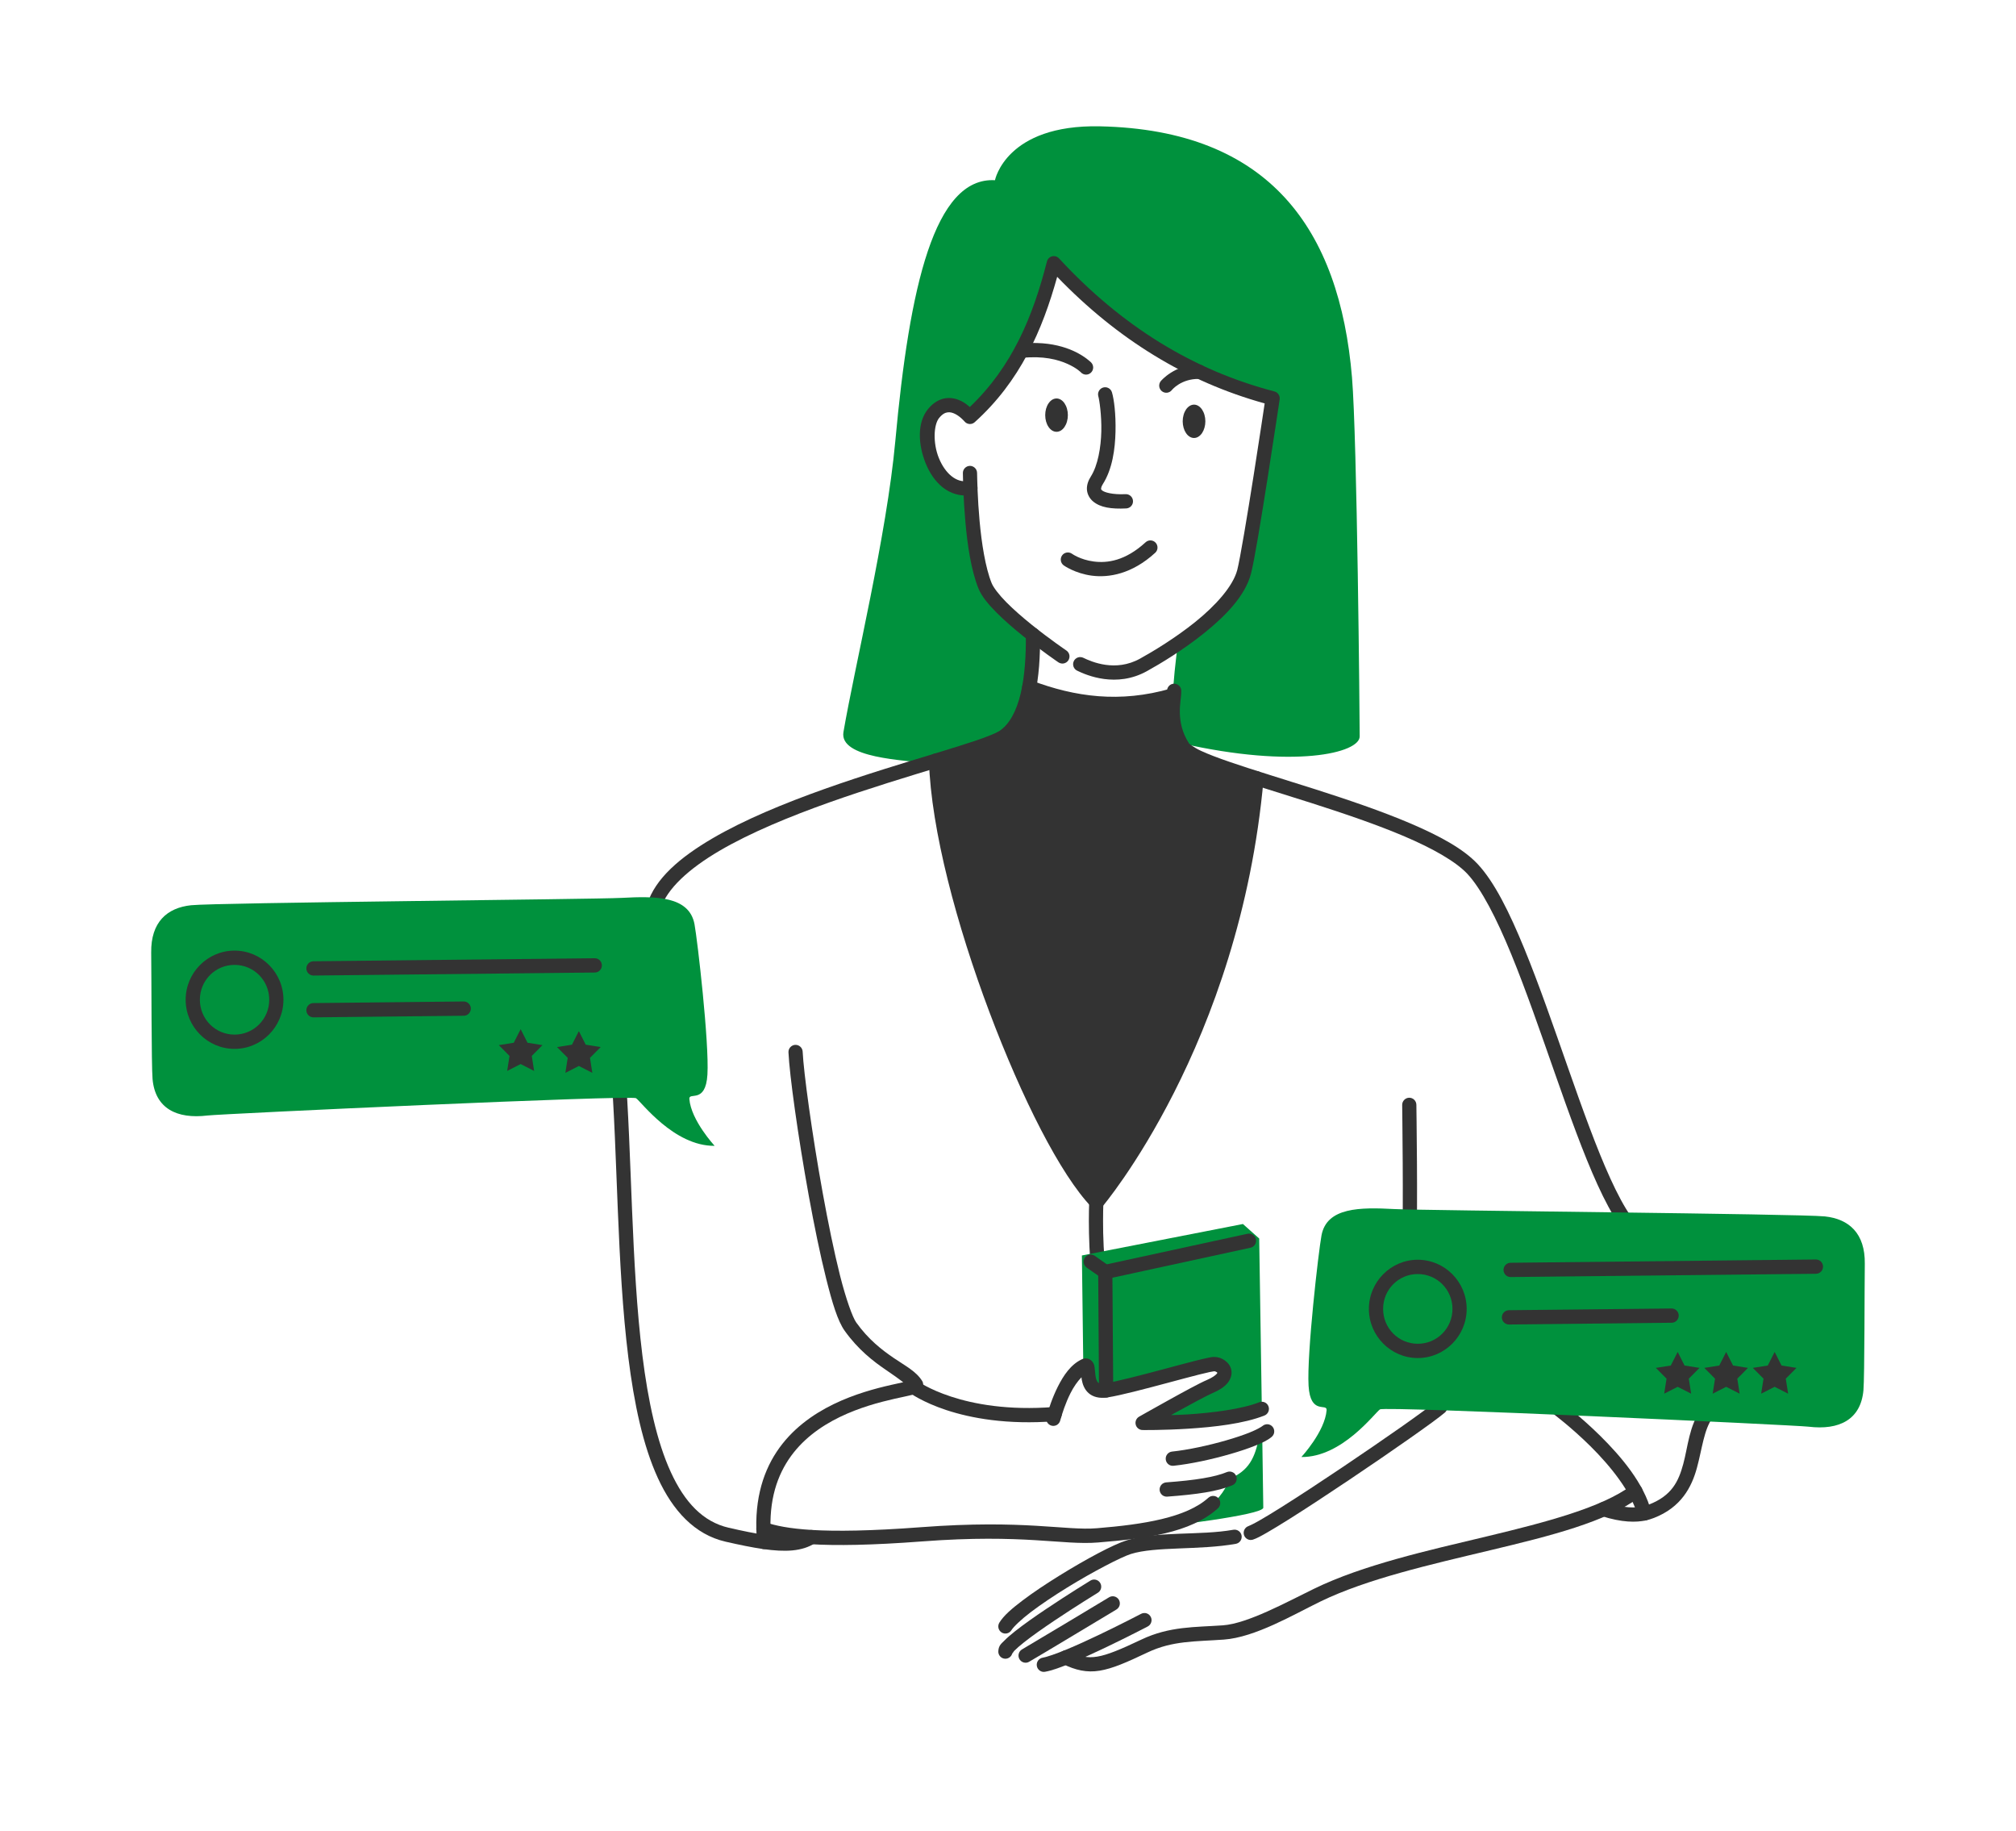 <svg width="76" height="69" viewBox="0 0 76 69" fill="none" xmlns="http://www.w3.org/2000/svg">
<path fill-rule="evenodd" clip-rule="evenodd" d="M34.955 28.767C34.115 28.645 31.627 28.581 31.797 27.589C32.219 25.127 33.426 20.176 33.751 16.632C34.286 10.778 35.231 6.664 37.509 6.792C37.509 6.792 37.919 4.686 41.466 4.761C47.869 4.896 50.5 8.658 50.968 14.221C51.162 16.521 51.258 27.132 51.258 27.755C51.258 28.378 48.803 28.985 44.51 28.009C44.029 27.072 44.24 25.656 44.4 24.262C45.452 23.543 46.644 22.535 46.902 21.549C47.134 20.658 47.976 15.013 47.976 15.013C44.838 14.196 42.094 12.485 39.727 9.922C39.178 12.073 38.352 14.104 36.566 15.711C36.566 15.711 35.835 14.809 35.198 15.58C34.561 16.351 35.231 18.624 36.582 18.39C36.618 19.333 36.73 21.075 37.133 22.075C37.343 22.595 38.207 23.351 38.94 23.925C38.956 25.441 38.767 27.166 37.81 27.782C37.462 28.006 36.371 28.335 34.955 28.767Z" fill="#00913D"/>
<path d="M44.258 25.767C44.222 25.768 44.188 25.776 44.156 25.79C44.123 25.805 44.094 25.825 44.07 25.851C44.046 25.876 44.027 25.906 44.014 25.939C44.001 25.972 43.995 26.007 43.996 26.043C43.998 26.119 43.933 26.468 43.943 26.88C43.953 27.293 44.047 27.805 44.379 28.317C44.521 28.538 44.743 28.644 45.046 28.785C45.35 28.926 45.738 29.072 46.191 29.228C47.096 29.539 48.258 29.888 49.459 30.272C50.661 30.657 51.903 31.077 52.957 31.527C54.011 31.977 54.879 32.468 55.314 32.931H55.314C55.844 33.496 56.417 34.611 56.971 35.962C57.525 37.313 58.073 38.901 58.614 40.443C59.155 41.984 59.689 43.478 60.225 44.651C60.493 45.238 60.761 45.745 61.038 46.143C61.316 46.541 61.599 46.84 61.943 46.978C62.009 47.004 62.083 47.003 62.148 46.975C62.213 46.947 62.265 46.894 62.291 46.828C62.317 46.761 62.316 46.687 62.288 46.622C62.26 46.556 62.208 46.505 62.142 46.478C61.964 46.407 61.724 46.189 61.477 45.834C61.23 45.479 60.972 44.996 60.712 44.426C60.191 43.288 59.659 41.803 59.119 40.264C58.578 38.724 58.029 37.129 57.466 35.757C56.903 34.384 56.337 33.237 55.703 32.562C55.161 31.984 54.249 31.494 53.166 31.032C52.083 30.57 50.83 30.146 49.622 29.759C48.414 29.373 47.252 29.024 46.364 28.718C45.92 28.566 45.544 28.423 45.271 28.296C44.998 28.17 44.831 28.029 44.828 28.024C44.559 27.608 44.487 27.211 44.478 26.867C44.47 26.524 44.536 26.271 44.531 26.031C44.531 25.995 44.523 25.961 44.509 25.928C44.495 25.896 44.474 25.867 44.449 25.842C44.423 25.818 44.393 25.799 44.361 25.786C44.328 25.773 44.293 25.767 44.258 25.768L44.258 25.767Z" fill="#333333"/>
<path d="M53.124 41.372C53.053 41.373 52.985 41.403 52.936 41.454C52.886 41.505 52.859 41.574 52.86 41.645C52.86 41.645 52.913 45.717 52.86 46.713C52.858 46.749 52.863 46.784 52.875 46.817C52.887 46.851 52.905 46.881 52.928 46.908C52.952 46.934 52.98 46.955 53.012 46.971C53.044 46.986 53.078 46.995 53.113 46.996C53.148 46.998 53.184 46.993 53.217 46.982C53.25 46.97 53.28 46.952 53.306 46.928C53.333 46.904 53.354 46.876 53.369 46.844C53.384 46.812 53.393 46.778 53.395 46.742C53.453 45.653 53.395 41.638 53.395 41.638C53.394 41.566 53.365 41.498 53.314 41.448C53.263 41.399 53.195 41.371 53.124 41.372Z" fill="#333333"/>
<path d="M64.501 53.051C64.443 53.01 64.371 52.993 64.302 53.005C64.231 53.016 64.169 53.055 64.127 53.113C63.676 53.746 63.634 54.522 63.455 55.18C63.276 55.838 63.022 56.372 62.158 56.707C62.095 56.731 62.023 56.756 61.932 56.776C61.932 56.776 61.932 56.776 61.932 56.776C61.669 56.833 61.243 56.853 60.532 56.623C60.499 56.612 60.464 56.608 60.429 56.611C60.394 56.614 60.359 56.623 60.328 56.64C60.297 56.656 60.269 56.678 60.246 56.705C60.223 56.732 60.206 56.763 60.195 56.797C60.185 56.83 60.181 56.866 60.183 56.901C60.186 56.936 60.196 56.971 60.212 57.002C60.228 57.033 60.25 57.061 60.277 57.084C60.304 57.107 60.335 57.124 60.368 57.135C61.149 57.388 61.685 57.38 62.044 57.302C62.17 57.275 62.273 57.239 62.351 57.209C63.374 56.812 63.773 56.051 63.971 55.322C64.17 54.594 64.231 53.892 64.563 53.427C64.583 53.398 64.598 53.366 64.606 53.331C64.614 53.297 64.615 53.261 64.609 53.226C64.603 53.191 64.591 53.158 64.572 53.128C64.554 53.098 64.53 53.072 64.501 53.051Z" fill="#333333"/>
<path d="M58.629 52.769C58.559 52.78 58.496 52.819 58.454 52.876C58.412 52.934 58.395 53.006 58.406 53.077C58.417 53.147 58.455 53.21 58.512 53.252C58.512 53.252 59.204 53.761 59.957 54.506C60.71 55.251 61.508 56.24 61.729 57.106C61.746 57.175 61.791 57.234 61.852 57.27C61.913 57.307 61.986 57.317 62.054 57.3C62.123 57.282 62.182 57.238 62.218 57.176C62.255 57.115 62.265 57.041 62.248 56.972C61.977 55.911 61.116 54.897 60.333 54.122C59.55 53.347 58.828 52.818 58.828 52.818C58.771 52.776 58.699 52.758 58.629 52.769Z" fill="#333333"/>
<path d="M54.316 52.767C54.281 52.764 54.245 52.768 54.212 52.779C54.178 52.79 54.147 52.807 54.12 52.83C53.968 52.96 53.469 53.326 52.825 53.779C52.18 54.231 51.379 54.781 50.578 55.319C49.777 55.857 48.975 56.383 48.331 56.788C48.01 56.991 47.727 57.163 47.505 57.29C47.283 57.418 47.107 57.503 47.069 57.515C47.035 57.526 47.004 57.544 46.978 57.566C46.951 57.59 46.929 57.617 46.913 57.649C46.897 57.681 46.888 57.715 46.885 57.75C46.882 57.785 46.886 57.821 46.897 57.854C46.919 57.922 46.967 57.978 47.031 58.011C47.094 58.043 47.167 58.049 47.235 58.026C47.379 57.979 47.539 57.891 47.771 57.758C48.003 57.624 48.29 57.449 48.616 57.244C49.267 56.834 50.071 56.306 50.875 55.766C51.679 55.227 52.483 54.675 53.131 54.22C53.779 53.764 54.261 53.416 54.467 53.24C54.494 53.218 54.516 53.19 54.532 53.158C54.548 53.127 54.558 53.092 54.56 53.057C54.563 53.022 54.559 52.986 54.548 52.953C54.538 52.919 54.52 52.888 54.498 52.861C54.452 52.807 54.386 52.773 54.316 52.767ZM46.495 57.655C45.24 57.879 43.603 57.7 42.472 58.054C42.472 58.054 42.472 58.054 42.472 58.054C41.957 58.216 40.945 58.76 39.942 59.38C39.44 59.69 38.951 60.016 38.55 60.319C38.149 60.623 37.841 60.884 37.674 61.156C37.637 61.217 37.625 61.29 37.641 61.36C37.658 61.429 37.701 61.489 37.761 61.527C37.822 61.564 37.895 61.576 37.964 61.559C38.033 61.543 38.092 61.499 38.13 61.439C38.206 61.314 38.492 61.037 38.872 60.749C39.252 60.461 39.731 60.142 40.222 59.838C41.204 59.232 42.273 58.681 42.632 58.568C43.557 58.277 45.215 58.43 46.589 58.185C46.623 58.179 46.657 58.166 46.686 58.147C46.716 58.128 46.741 58.103 46.762 58.074C46.782 58.045 46.796 58.013 46.803 57.978C46.811 57.944 46.812 57.908 46.806 57.873C46.793 57.803 46.754 57.74 46.696 57.7C46.637 57.659 46.565 57.643 46.495 57.655L46.495 57.655Z" fill="#333333"/>
<path d="M41.339 45.023C41.304 45.022 41.269 45.027 41.236 45.039C41.203 45.051 41.173 45.07 41.147 45.094C41.121 45.118 41.1 45.147 41.085 45.179C41.071 45.211 41.062 45.246 41.061 45.281C41.061 45.281 41.039 45.812 41.053 46.478C41.067 47.144 41.112 47.941 41.265 48.524C41.283 48.593 41.327 48.652 41.389 48.688C41.45 48.724 41.523 48.733 41.592 48.715C41.626 48.706 41.657 48.691 41.685 48.669C41.714 48.648 41.737 48.621 41.755 48.591C41.773 48.56 41.784 48.526 41.789 48.491C41.794 48.456 41.791 48.421 41.782 48.386C41.655 47.9 41.602 47.115 41.588 46.467C41.575 45.819 41.596 45.303 41.596 45.303C41.597 45.268 41.592 45.233 41.58 45.199C41.568 45.166 41.549 45.136 41.525 45.11C41.501 45.084 41.473 45.063 41.441 45.048C41.409 45.033 41.374 45.025 41.339 45.023Z" fill="#333333"/>
<path fill-rule="evenodd" clip-rule="evenodd" d="M47.584 54.068C47.607 55.569 47.624 56.727 47.624 56.822C47.624 57.107 43.758 57.544 43.758 57.544C45.003 57.262 45.983 56.755 46.354 55.73C47.07 55.435 47.318 54.956 47.47 54.126C47.511 54.106 47.549 54.087 47.584 54.068ZM40.839 51.505L40.786 47.317L46.856 46.131L47.47 46.678C47.47 46.678 47.525 50.204 47.569 53.099C46.139 53.669 43.074 53.627 43.074 53.627C43.074 53.627 45.125 52.461 45.603 52.258C46.531 51.861 46.092 51.417 45.782 51.411C45.471 51.405 42.632 52.262 41.696 52.404C40.76 52.545 41.156 51.355 40.901 51.473C40.88 51.483 40.859 51.494 40.839 51.505Z" fill="#00913D"/>
<path d="M41.587 14.605C41.553 14.615 41.522 14.632 41.494 14.654C41.467 14.676 41.444 14.704 41.427 14.735C41.41 14.766 41.4 14.8 41.396 14.835C41.393 14.87 41.396 14.906 41.406 14.94C41.443 15.066 41.531 15.641 41.518 16.251C41.504 16.862 41.39 17.536 41.123 17.959C41.028 18.109 40.967 18.272 40.975 18.446C40.984 18.621 41.076 18.791 41.213 18.903C41.486 19.127 41.889 19.189 42.458 19.162C42.493 19.16 42.528 19.151 42.559 19.136C42.591 19.121 42.62 19.1 42.643 19.074C42.667 19.048 42.685 19.017 42.697 18.984C42.709 18.951 42.714 18.915 42.712 18.88C42.709 18.809 42.678 18.742 42.625 18.694C42.572 18.646 42.503 18.621 42.432 18.624C41.927 18.649 41.632 18.552 41.551 18.486C41.51 18.453 41.511 18.446 41.51 18.42C41.509 18.394 41.52 18.334 41.574 18.248C41.937 17.676 42.038 16.926 42.053 16.264C42.068 15.601 41.998 15.053 41.919 14.787C41.899 14.719 41.853 14.661 41.79 14.627C41.728 14.593 41.655 14.585 41.587 14.605V14.605Z" fill="#333333"/>
<path d="M36.56 17.558C36.489 17.56 36.422 17.59 36.373 17.642C36.324 17.693 36.297 17.762 36.299 17.834C36.304 18.081 36.318 18.834 36.395 19.686C36.472 20.538 36.607 21.486 36.885 22.176C37.009 22.482 37.258 22.774 37.56 23.08C37.863 23.385 38.222 23.694 38.568 23.972C39.26 24.528 39.901 24.963 39.901 24.963C39.931 24.983 39.963 24.996 39.998 25.003C40.032 25.01 40.068 25.011 40.102 25.004C40.137 24.997 40.169 24.983 40.199 24.964C40.228 24.945 40.253 24.919 40.273 24.89C40.293 24.861 40.306 24.828 40.313 24.793C40.32 24.759 40.321 24.723 40.314 24.688C40.307 24.654 40.294 24.62 40.274 24.591C40.255 24.562 40.23 24.536 40.201 24.517C40.201 24.517 39.574 24.092 38.902 23.552C38.566 23.282 38.22 22.983 37.94 22.7C37.66 22.418 37.449 22.14 37.382 21.974C37.147 21.391 37.004 20.466 36.929 19.637C36.853 18.808 36.84 18.074 36.834 17.821C36.832 17.75 36.803 17.682 36.751 17.633C36.7 17.584 36.631 17.557 36.56 17.558Z" fill="#333333"/>
<path d="M39.662 9.661C39.615 9.673 39.572 9.697 39.538 9.731C39.505 9.765 39.48 9.808 39.468 9.855C38.944 11.908 38.169 13.808 36.56 15.34C36.472 15.264 36.374 15.182 36.239 15.115C36.074 15.034 35.867 14.976 35.641 15.01C35.414 15.044 35.184 15.176 34.992 15.408C34.561 15.93 34.613 16.76 34.897 17.463C35.039 17.815 35.25 18.139 35.541 18.37C35.832 18.6 36.215 18.727 36.628 18.655C36.663 18.649 36.696 18.637 36.725 18.618C36.755 18.599 36.781 18.574 36.801 18.545C36.821 18.516 36.836 18.484 36.843 18.449C36.851 18.415 36.852 18.379 36.846 18.344C36.834 18.274 36.795 18.211 36.737 18.17C36.679 18.129 36.607 18.113 36.537 18.125C36.274 18.171 36.067 18.101 35.872 17.947C35.677 17.793 35.507 17.545 35.393 17.261C35.163 16.693 35.198 16.002 35.404 15.752C35.531 15.599 35.63 15.555 35.72 15.542C35.809 15.528 35.905 15.55 36.003 15.599C36.199 15.695 36.359 15.882 36.359 15.882C36.382 15.91 36.41 15.933 36.442 15.95C36.474 15.967 36.509 15.977 36.545 15.98C36.581 15.983 36.618 15.978 36.652 15.967C36.686 15.955 36.718 15.936 36.745 15.912C38.457 14.371 39.296 12.446 39.854 10.433C42.118 12.78 44.724 14.388 47.676 15.204C47.647 15.401 47.482 16.503 47.262 17.905C47.023 19.426 46.744 21.093 46.643 21.481C46.482 22.096 45.826 22.823 45.068 23.434C44.31 24.045 43.466 24.553 42.978 24.823H42.978C42.053 25.336 41.154 24.944 40.838 24.791C40.807 24.776 40.772 24.767 40.737 24.765C40.702 24.762 40.667 24.767 40.634 24.779C40.6 24.791 40.57 24.809 40.544 24.832C40.517 24.856 40.496 24.884 40.481 24.916C40.45 24.98 40.446 25.054 40.469 25.122C40.492 25.189 40.541 25.244 40.605 25.276C40.961 25.449 42.082 25.934 43.236 25.295H43.236C43.745 25.014 44.608 24.495 45.403 23.854C46.199 23.212 46.941 22.459 47.161 21.617C47.292 21.114 47.551 19.513 47.791 17.989C48.031 16.466 48.241 15.054 48.241 15.054C48.251 14.988 48.236 14.921 48.2 14.865C48.163 14.81 48.108 14.77 48.044 14.753C44.956 13.949 42.261 12.27 39.924 9.739C39.891 9.704 39.849 9.678 39.803 9.664C39.757 9.65 39.708 9.649 39.662 9.661V9.661Z" fill="#333333"/>
<path d="M39.098 12.928C38.905 12.922 38.698 12.93 38.477 12.953C38.443 12.957 38.409 12.967 38.378 12.984C38.347 13.001 38.32 13.024 38.297 13.052C38.275 13.079 38.259 13.111 38.249 13.144C38.239 13.178 38.236 13.214 38.239 13.249C38.243 13.284 38.254 13.318 38.27 13.349C38.287 13.38 38.31 13.408 38.337 13.43C38.365 13.452 38.396 13.469 38.43 13.479C38.464 13.489 38.499 13.492 38.534 13.488C39.324 13.404 39.882 13.552 40.242 13.714C40.604 13.876 40.749 14.035 40.749 14.035C40.773 14.061 40.803 14.081 40.835 14.096C40.867 14.11 40.901 14.118 40.937 14.119C40.972 14.12 41.007 14.113 41.04 14.101C41.072 14.088 41.102 14.069 41.128 14.044C41.179 13.995 41.209 13.928 41.211 13.856C41.212 13.785 41.186 13.716 41.137 13.664C41.137 13.664 40.9 13.42 40.461 13.223C40.131 13.075 39.677 12.944 39.098 12.928Z" fill="#333333"/>
<path d="M45.208 13.743C44.285 13.73 43.76 14.363 43.76 14.363C43.738 14.39 43.721 14.422 43.711 14.456C43.701 14.49 43.698 14.525 43.701 14.56C43.705 14.595 43.715 14.63 43.732 14.661C43.749 14.692 43.771 14.719 43.798 14.742C43.826 14.764 43.857 14.781 43.891 14.791C43.924 14.801 43.96 14.805 43.995 14.801C44.03 14.797 44.064 14.787 44.095 14.77C44.126 14.753 44.153 14.731 44.175 14.703C44.175 14.703 44.515 14.272 45.2 14.281C45.236 14.282 45.271 14.275 45.303 14.262C45.336 14.249 45.366 14.23 45.391 14.205C45.416 14.181 45.436 14.151 45.45 14.119C45.464 14.086 45.471 14.051 45.472 14.016C45.472 13.98 45.466 13.945 45.453 13.913C45.44 13.88 45.421 13.85 45.396 13.824C45.372 13.799 45.342 13.779 45.31 13.765C45.278 13.751 45.243 13.743 45.208 13.743Z" fill="#333333"/>
<path d="M43.38 20.367C43.345 20.365 43.31 20.371 43.277 20.383C43.244 20.395 43.214 20.413 43.188 20.437C42.417 21.144 41.737 21.229 41.23 21.162C40.723 21.096 40.413 20.871 40.413 20.871C40.355 20.83 40.283 20.813 40.213 20.825C40.143 20.836 40.081 20.875 40.039 20.933C39.998 20.991 39.981 21.064 39.993 21.134C40.004 21.204 40.043 21.267 40.101 21.309C40.101 21.309 40.523 21.612 41.161 21.696C41.798 21.779 42.673 21.637 43.549 20.834C43.575 20.811 43.596 20.782 43.611 20.75C43.626 20.718 43.634 20.683 43.636 20.648C43.637 20.613 43.632 20.577 43.62 20.544C43.608 20.511 43.59 20.48 43.566 20.454C43.518 20.402 43.451 20.37 43.38 20.367Z" fill="#333333"/>
<path fill-rule="evenodd" clip-rule="evenodd" d="M40.257 15.646C40.257 15.729 40.246 15.81 40.224 15.886C40.203 15.963 40.171 16.032 40.132 16.09C40.092 16.149 40.045 16.195 39.993 16.227C39.941 16.258 39.886 16.274 39.83 16.274C39.774 16.274 39.718 16.258 39.666 16.227C39.615 16.195 39.568 16.149 39.528 16.09C39.488 16.032 39.457 15.963 39.435 15.886C39.414 15.81 39.403 15.729 39.403 15.646C39.403 15.563 39.414 15.482 39.435 15.405C39.457 15.329 39.488 15.26 39.528 15.202C39.568 15.143 39.615 15.097 39.666 15.065C39.718 15.034 39.774 15.018 39.83 15.018C39.886 15.018 39.941 15.034 39.993 15.065C40.045 15.097 40.092 15.143 40.132 15.202C40.171 15.26 40.203 15.329 40.224 15.405C40.246 15.482 40.257 15.563 40.257 15.646Z" fill="#333333"/>
<path fill-rule="evenodd" clip-rule="evenodd" d="M45.44 15.879C45.44 15.961 45.429 16.043 45.407 16.119C45.386 16.195 45.354 16.265 45.315 16.323C45.275 16.381 45.228 16.428 45.176 16.459C45.124 16.491 45.069 16.507 45.013 16.507C44.957 16.507 44.901 16.491 44.85 16.459C44.798 16.428 44.751 16.381 44.711 16.323C44.672 16.265 44.64 16.195 44.619 16.119C44.597 16.043 44.586 15.961 44.586 15.879C44.586 15.796 44.597 15.714 44.619 15.638C44.64 15.562 44.672 15.493 44.711 15.434C44.751 15.376 44.798 15.33 44.85 15.298C44.901 15.267 44.957 15.25 45.013 15.25C45.069 15.25 45.124 15.267 45.176 15.298C45.228 15.33 45.275 15.376 45.315 15.434C45.354 15.493 45.386 15.562 45.407 15.638C45.429 15.714 45.44 15.796 45.44 15.879Z" fill="#333333"/>
<path d="M38.938 23.656C38.867 23.657 38.799 23.686 38.749 23.737C38.699 23.788 38.672 23.857 38.673 23.928C38.681 24.674 38.636 25.466 38.48 26.129C38.323 26.791 38.056 27.305 37.666 27.555C37.56 27.623 37.255 27.752 36.844 27.893C36.432 28.033 35.904 28.197 35.3 28.381C34.094 28.749 32.585 29.201 31.078 29.737C29.572 30.273 28.066 30.891 26.855 31.6C25.643 32.31 24.705 33.105 24.398 34.075C24.377 34.143 24.383 34.217 24.415 34.28C24.448 34.344 24.504 34.391 24.572 34.413C24.64 34.435 24.713 34.428 24.776 34.396C24.839 34.363 24.887 34.306 24.908 34.238C25.142 33.5 25.963 32.745 27.124 32.065C28.285 31.385 29.767 30.774 31.257 30.244C32.747 29.715 34.247 29.264 35.456 28.895C36.06 28.711 36.592 28.547 37.016 28.402C37.44 28.257 37.747 28.142 37.955 28.009C38.522 27.643 38.828 26.986 39.001 26.253C39.174 25.52 39.216 24.693 39.208 23.922C39.208 23.887 39.2 23.852 39.187 23.819C39.173 23.787 39.153 23.757 39.128 23.733C39.103 23.708 39.073 23.688 39.04 23.675C39.008 23.662 38.973 23.655 38.938 23.656Z" fill="#333333"/>
<path d="M35.278 28.397C35.243 28.398 35.209 28.406 35.177 28.421C35.145 28.435 35.116 28.456 35.092 28.482C35.068 28.507 35.049 28.538 35.036 28.571C35.024 28.604 35.018 28.639 35.019 28.674C35.102 31.29 36.074 34.887 37.298 38.14C38.523 41.393 39.976 44.275 41.154 45.498C41.18 45.525 41.211 45.546 41.246 45.56C41.281 45.574 41.318 45.581 41.355 45.58C41.392 45.579 41.429 45.57 41.462 45.554C41.496 45.537 41.526 45.514 41.55 45.486C41.55 45.486 46.739 39.387 47.636 29.356C47.639 29.321 47.636 29.285 47.625 29.252C47.615 29.218 47.598 29.187 47.575 29.16C47.553 29.132 47.525 29.11 47.494 29.093C47.463 29.077 47.429 29.067 47.394 29.064C47.359 29.061 47.323 29.064 47.29 29.075C47.256 29.086 47.225 29.103 47.198 29.125C47.171 29.148 47.149 29.176 47.133 29.207C47.116 29.238 47.106 29.273 47.103 29.308C46.32 38.066 42.25 43.722 41.341 44.888C40.321 43.68 38.937 40.971 37.799 37.949C36.588 34.731 35.634 31.153 35.554 28.657C35.553 28.622 35.545 28.587 35.531 28.555C35.516 28.523 35.496 28.494 35.47 28.469C35.444 28.445 35.414 28.426 35.381 28.414C35.349 28.401 35.313 28.396 35.278 28.397Z" fill="#333333"/>
<path d="M45.787 51.142C45.683 51.14 45.616 51.158 45.501 51.183C45.385 51.207 45.243 51.241 45.079 51.282C44.751 51.365 44.338 51.476 43.905 51.592C43.04 51.823 42.085 52.072 41.656 52.137C41.474 52.165 41.426 52.132 41.393 52.102C41.36 52.072 41.326 52.002 41.306 51.897C41.287 51.792 41.284 51.672 41.266 51.55C41.257 51.489 41.258 51.424 41.185 51.325C41.149 51.275 41.076 51.218 40.993 51.202C40.909 51.185 40.838 51.206 40.789 51.228C40.789 51.228 40.789 51.228 40.789 51.228C40.364 51.425 40.089 51.844 39.877 52.265C39.665 52.687 39.526 53.124 39.45 53.4C39.441 53.434 39.439 53.47 39.443 53.505C39.448 53.54 39.459 53.574 39.476 53.605C39.494 53.635 39.517 53.662 39.545 53.684C39.573 53.706 39.605 53.721 39.639 53.731C39.707 53.749 39.78 53.74 39.842 53.705C39.903 53.669 39.949 53.611 39.967 53.542C40.035 53.291 40.168 52.879 40.355 52.508C40.475 52.269 40.621 52.06 40.77 51.908C40.774 51.944 40.773 51.959 40.78 51.997C40.81 52.157 40.869 52.351 41.033 52.5C41.197 52.65 41.45 52.713 41.736 52.669C42.243 52.593 43.176 52.343 44.042 52.112C44.475 51.996 44.888 51.885 45.209 51.804C45.37 51.764 45.508 51.731 45.611 51.709C45.714 51.687 45.803 51.68 45.777 51.68C45.792 51.68 45.836 51.692 45.864 51.711C45.891 51.73 45.896 51.747 45.895 51.741C45.893 51.735 45.909 51.73 45.864 51.782C45.82 51.833 45.707 51.92 45.498 52.01C45.217 52.129 44.604 52.465 44.03 52.783C43.456 53.1 42.943 53.392 42.943 53.392C42.891 53.422 42.851 53.467 42.828 53.521C42.805 53.576 42.8 53.636 42.815 53.693C42.829 53.751 42.862 53.801 42.909 53.838C42.955 53.875 43.012 53.895 43.071 53.896C43.071 53.896 43.846 53.907 44.803 53.845C45.759 53.784 46.89 53.659 47.668 53.349C47.734 53.323 47.787 53.271 47.815 53.206C47.843 53.14 47.845 53.066 47.818 53C47.806 52.967 47.786 52.937 47.762 52.911C47.737 52.886 47.708 52.866 47.676 52.852C47.643 52.838 47.609 52.83 47.574 52.83C47.538 52.829 47.503 52.836 47.471 52.849C46.819 53.108 45.702 53.248 44.769 53.308C44.526 53.324 44.357 53.325 44.148 53.333C44.219 53.293 44.215 53.295 44.288 53.254C44.859 52.938 45.511 52.589 45.707 52.505H45.708C45.963 52.396 46.144 52.279 46.268 52.135C46.392 51.992 46.453 51.801 46.419 51.634C46.386 51.467 46.281 51.347 46.167 51.268C46.054 51.19 45.927 51.144 45.787 51.142L45.787 51.142Z" fill="#333333"/>
<path d="M47.791 53.678C47.756 53.676 47.721 53.68 47.688 53.691C47.654 53.701 47.623 53.719 47.596 53.742C47.546 53.784 47.361 53.888 47.117 53.986C46.874 54.084 46.566 54.188 46.231 54.284C45.562 54.478 44.783 54.645 44.185 54.708C44.15 54.712 44.116 54.722 44.085 54.739C44.054 54.756 44.027 54.779 44.005 54.806C43.983 54.834 43.966 54.865 43.956 54.899C43.946 54.933 43.943 54.968 43.947 55.004C43.954 55.075 43.989 55.14 44.044 55.185C44.099 55.23 44.17 55.251 44.241 55.243C44.888 55.175 45.683 55.003 46.379 54.801C46.727 54.701 47.049 54.593 47.316 54.486C47.583 54.379 47.789 54.283 47.943 54.152C47.97 54.129 47.992 54.101 48.008 54.069C48.024 54.038 48.034 54.004 48.036 53.969C48.039 53.933 48.035 53.898 48.024 53.864C48.014 53.831 47.996 53.799 47.974 53.773C47.928 53.718 47.862 53.684 47.791 53.678Z" fill="#333333"/>
<path d="M46.252 55.481C45.796 55.669 45.07 55.788 43.963 55.869C43.928 55.872 43.894 55.882 43.863 55.897C43.831 55.913 43.803 55.935 43.78 55.962C43.757 55.989 43.74 56.02 43.729 56.053C43.718 56.087 43.713 56.122 43.716 56.157C43.718 56.193 43.728 56.227 43.744 56.259C43.759 56.29 43.781 56.318 43.808 56.342C43.834 56.365 43.865 56.382 43.899 56.393C43.932 56.404 43.967 56.409 44.002 56.406C45.128 56.323 45.893 56.211 46.456 55.979C46.521 55.952 46.573 55.9 46.601 55.834C46.628 55.768 46.629 55.694 46.602 55.628C46.588 55.595 46.569 55.566 46.544 55.54C46.519 55.515 46.49 55.495 46.457 55.482C46.425 55.468 46.39 55.461 46.355 55.461C46.319 55.461 46.285 55.468 46.252 55.481Z" fill="#333333"/>
<path d="M45.555 56.447C44.719 57.203 43.105 57.453 41.354 57.597C41.354 57.597 41.353 57.597 41.353 57.597C40.172 57.696 38.618 57.263 34.723 57.558C32.823 57.701 31.519 57.717 30.6 57.662H30.6C29.748 57.61 29.23 57.499 28.865 57.376C28.832 57.364 28.797 57.36 28.762 57.362C28.727 57.365 28.692 57.374 28.661 57.39C28.629 57.405 28.601 57.427 28.578 57.454C28.555 57.48 28.537 57.511 28.526 57.545C28.503 57.612 28.508 57.686 28.54 57.75C28.571 57.814 28.627 57.863 28.694 57.886C29.113 58.028 29.683 58.145 30.568 58.199C30.568 58.199 30.568 58.199 30.568 58.199C31.523 58.257 32.848 58.239 34.764 58.094C38.608 57.803 40.059 58.245 41.397 58.134C43.167 57.988 44.878 57.783 45.913 56.847C45.966 56.8 45.998 56.733 46.001 56.662C46.005 56.59 45.981 56.521 45.933 56.468C45.886 56.414 45.819 56.383 45.748 56.379C45.677 56.375 45.608 56.4 45.555 56.447Z" fill="#333333"/>
<path d="M23.274 39.959C23.239 39.962 23.205 39.971 23.174 39.987C23.142 40.003 23.114 40.026 23.092 40.053C23.069 40.079 23.052 40.111 23.041 40.144C23.03 40.178 23.026 40.213 23.029 40.248C23.287 43.506 23.251 47.668 23.687 51.157C23.905 52.902 24.238 54.48 24.802 55.709C25.367 56.938 26.187 57.834 27.349 58.103C27.349 58.103 27.349 58.103 27.349 58.103C27.887 58.226 28.357 58.323 28.773 58.382H28.773C29.6 58.499 30.236 58.475 30.729 58.157C30.788 58.118 30.83 58.058 30.845 57.988C30.861 57.918 30.848 57.845 30.809 57.785C30.771 57.725 30.71 57.683 30.641 57.668C30.572 57.652 30.499 57.666 30.439 57.704C30.117 57.912 29.625 57.959 28.848 57.849C28.848 57.849 28.848 57.849 28.847 57.849C28.457 57.794 28 57.7 27.469 57.578H27.469C26.505 57.356 25.813 56.625 25.289 55.483C24.764 54.342 24.432 52.807 24.218 51.09C23.79 47.657 23.823 43.503 23.562 40.206C23.557 40.135 23.523 40.069 23.469 40.022C23.415 39.976 23.345 39.953 23.274 39.959Z" fill="#333333"/>
<path d="M29.98 39.379C29.909 39.383 29.842 39.414 29.794 39.467C29.746 39.519 29.721 39.589 29.724 39.66C29.763 40.514 30.079 42.8 30.487 45.052C30.692 46.179 30.919 47.291 31.147 48.198C31.376 49.105 31.577 49.783 31.844 50.157C32.351 50.867 32.921 51.305 33.389 51.624C33.668 51.814 33.881 51.963 34.05 52.095C33.913 52.125 33.786 52.152 33.587 52.197C33.008 52.329 32.214 52.538 31.423 52.922C30.632 53.307 29.838 53.871 29.278 54.717C28.718 55.563 28.402 56.688 28.544 58.142C28.547 58.177 28.557 58.211 28.574 58.242C28.59 58.273 28.613 58.301 28.64 58.323C28.667 58.346 28.698 58.363 28.732 58.373C28.766 58.383 28.801 58.387 28.836 58.383C28.907 58.376 28.972 58.342 29.017 58.286C29.062 58.231 29.083 58.16 29.076 58.089C28.945 56.738 29.232 55.758 29.724 55.015C30.216 54.273 30.923 53.763 31.656 53.407C32.389 53.051 33.142 52.85 33.706 52.722C33.987 52.658 34.22 52.613 34.39 52.57C34.476 52.549 34.542 52.532 34.616 52.497C34.653 52.48 34.696 52.464 34.751 52.395C34.806 52.326 34.825 52.147 34.772 52.06C34.544 51.684 34.138 51.485 33.69 51.179C33.242 50.873 32.737 50.484 32.279 49.843C32.141 49.651 31.89 48.954 31.666 48.066C31.443 47.178 31.217 46.075 31.014 44.956C30.608 42.719 30.294 40.395 30.259 39.636C30.256 39.565 30.225 39.498 30.172 39.45C30.12 39.401 30.051 39.376 29.98 39.38V39.379Z" fill="#333333"/>
<path fill-rule="evenodd" clip-rule="evenodd" d="M26.94 43.185C26.94 43.185 26.051 42.224 25.988 41.419C25.966 41.137 26.602 41.622 26.669 40.498C26.739 39.297 26.294 35.438 26.182 34.834C25.983 33.768 24.72 33.771 23.435 33.84C22.405 33.895 8.115 34.02 7.205 34.117C6.295 34.213 5.684 34.756 5.7 35.902C5.711 36.635 5.707 40.171 5.751 40.665C5.849 41.78 6.669 42.181 7.82 42.042C8.332 41.98 23.784 41.262 23.977 41.39C24.171 41.518 25.404 43.202 26.94 43.185Z" fill="#00913D"/>
<path d="M8.842 35.827C7.827 35.827 6.999 36.659 6.999 37.679C6.999 38.699 7.827 39.531 8.842 39.531C9.857 39.531 10.685 38.699 10.685 37.679C10.685 36.659 9.857 35.827 8.842 35.827ZM8.842 36.365C9.567 36.365 10.15 36.95 10.15 37.679C10.15 38.408 9.567 38.993 8.842 38.993C8.117 38.993 7.535 38.408 7.535 37.679C7.535 36.95 8.117 36.365 8.842 36.365Z" fill="#333333"/>
<path fill-rule="evenodd" clip-rule="evenodd" d="M49.06 54.913C49.06 54.913 49.949 53.952 50.011 53.148C50.034 52.865 49.397 53.35 49.331 52.226C49.261 51.026 49.706 47.166 49.818 46.562C50.016 45.496 51.28 45.499 52.565 45.568C53.594 45.623 67.885 45.748 68.795 45.845C69.705 45.941 70.316 46.484 70.3 47.63C70.289 48.363 70.293 51.899 70.249 52.393C70.151 53.508 69.33 53.91 68.18 53.77C67.668 53.708 52.216 52.99 52.023 53.118C51.829 53.246 50.596 54.93 49.06 54.913Z" fill="#00913D"/>
<path d="M53.448 47.478C52.434 47.478 51.605 48.311 51.605 49.331C51.605 50.351 52.434 51.183 53.448 51.183C54.463 51.183 55.291 50.351 55.291 49.331C55.291 48.311 54.463 47.478 53.448 47.478ZM53.448 48.017C54.173 48.017 54.756 48.602 54.756 49.331C54.756 50.06 54.173 50.645 53.448 50.645C52.723 50.645 52.141 50.06 52.141 49.331C52.141 48.602 52.723 48.017 53.448 48.017Z" fill="#333333"/>
<path d="M22.419 36.115L11.814 36.229C11.743 36.23 11.675 36.259 11.626 36.31C11.576 36.361 11.549 36.429 11.549 36.501C11.55 36.572 11.579 36.64 11.63 36.69C11.68 36.74 11.749 36.768 11.82 36.767L22.425 36.653C22.46 36.653 22.495 36.645 22.527 36.632C22.56 36.618 22.589 36.597 22.614 36.572C22.638 36.547 22.658 36.517 22.671 36.484C22.684 36.451 22.69 36.416 22.69 36.381C22.689 36.31 22.66 36.242 22.61 36.192C22.559 36.142 22.49 36.114 22.419 36.115Z" fill="#333333"/>
<path d="M68.455 47.468L56.945 47.592C56.874 47.593 56.806 47.622 56.757 47.673C56.707 47.724 56.68 47.793 56.68 47.864C56.681 47.936 56.71 48.004 56.761 48.054C56.811 48.104 56.88 48.131 56.951 48.13L68.46 48.007C68.496 48.006 68.531 47.999 68.563 47.985C68.595 47.971 68.624 47.951 68.649 47.926C68.674 47.901 68.693 47.871 68.706 47.838C68.719 47.805 68.726 47.77 68.725 47.735C68.725 47.663 68.696 47.595 68.645 47.545C68.594 47.495 68.526 47.468 68.455 47.468Z" fill="#333333"/>
<path d="M17.479 37.744L11.814 37.805C11.743 37.805 11.675 37.834 11.626 37.886C11.576 37.937 11.549 38.005 11.549 38.077C11.55 38.148 11.579 38.216 11.63 38.266C11.68 38.316 11.749 38.344 11.82 38.343L17.485 38.282C17.52 38.282 17.555 38.275 17.587 38.261C17.619 38.247 17.649 38.227 17.673 38.201C17.698 38.176 17.717 38.146 17.73 38.113C17.744 38.081 17.75 38.045 17.75 38.01C17.749 37.939 17.72 37.871 17.669 37.821C17.619 37.771 17.55 37.743 17.479 37.744Z" fill="#333333"/>
<path d="M63.014 49.315L56.882 49.38C56.811 49.381 56.744 49.41 56.694 49.461C56.644 49.512 56.617 49.581 56.618 49.652C56.618 49.724 56.647 49.792 56.698 49.842C56.749 49.892 56.817 49.919 56.888 49.919L63.02 49.853C63.091 49.852 63.159 49.823 63.208 49.772C63.258 49.721 63.285 49.652 63.285 49.581C63.284 49.51 63.255 49.441 63.204 49.392C63.154 49.342 63.085 49.314 63.014 49.315Z" fill="#333333"/>
<path fill-rule="evenodd" clip-rule="evenodd" d="M19.628 38.789L19.887 39.3L20.451 39.39L20.047 39.796L20.136 40.362L19.628 40.103L19.119 40.362L19.208 39.796L18.805 39.39L19.368 39.3L19.628 38.789Z" fill="#333333"/>
<path fill-rule="evenodd" clip-rule="evenodd" d="M63.246 50.953L63.505 51.465L64.069 51.554L63.665 51.96L63.754 52.526L63.246 52.267L62.737 52.526L62.826 51.96L62.423 51.554L62.986 51.465L63.246 50.953Z" fill="#333333"/>
<path fill-rule="evenodd" clip-rule="evenodd" d="M65.074 50.953L65.333 51.465L65.896 51.554L65.493 51.96L65.582 52.526L65.074 52.267L64.565 52.526L64.654 51.96L64.251 51.554L64.814 51.465L65.074 50.953Z" fill="#333333"/>
<path fill-rule="evenodd" clip-rule="evenodd" d="M66.902 50.953L67.161 51.465L67.725 51.554L67.321 51.96L67.41 52.526L66.902 52.267L66.393 52.526L66.482 51.96L66.079 51.554L66.642 51.465L66.902 50.953Z" fill="#333333"/>
<path fill-rule="evenodd" clip-rule="evenodd" d="M21.822 38.862L22.081 39.373L22.645 39.463L22.241 39.869L22.33 40.435L21.822 40.175L21.313 40.435L21.402 39.869L20.999 39.463L21.562 39.373L21.822 38.862Z" fill="#333333"/>
<path d="M41.273 47.331C41.244 47.311 41.212 47.296 41.178 47.289C41.143 47.281 41.108 47.28 41.073 47.286C41.038 47.292 41.005 47.305 40.976 47.324C40.946 47.343 40.92 47.368 40.9 47.397C40.88 47.425 40.866 47.458 40.858 47.493C40.85 47.527 40.849 47.563 40.855 47.598C40.861 47.632 40.874 47.666 40.893 47.696C40.912 47.725 40.937 47.751 40.965 47.772L41.401 48.079L41.431 52.405C41.432 52.44 41.439 52.475 41.452 52.507C41.466 52.54 41.486 52.57 41.511 52.594C41.536 52.619 41.566 52.639 41.598 52.652C41.631 52.665 41.666 52.672 41.701 52.672C41.736 52.672 41.771 52.664 41.803 52.651C41.836 52.637 41.865 52.617 41.89 52.592C41.914 52.567 41.934 52.537 41.947 52.504C41.961 52.471 41.967 52.436 41.967 52.401L41.935 47.937C41.935 47.894 41.924 47.852 41.905 47.813C41.885 47.776 41.856 47.743 41.821 47.718L41.273 47.331Z" fill="#333333"/>
<path d="M47.029 46.499L41.611 47.675C41.576 47.683 41.544 47.697 41.515 47.717C41.486 47.737 41.461 47.763 41.442 47.793C41.423 47.822 41.41 47.855 41.404 47.89C41.398 47.925 41.398 47.961 41.406 47.995C41.413 48.03 41.427 48.063 41.447 48.092C41.467 48.121 41.493 48.145 41.522 48.165C41.552 48.184 41.585 48.197 41.619 48.203C41.654 48.21 41.69 48.209 41.724 48.202L47.142 47.025C47.212 47.01 47.273 46.967 47.311 46.907C47.349 46.847 47.363 46.775 47.348 46.705C47.333 46.635 47.291 46.574 47.231 46.535C47.171 46.497 47.099 46.484 47.029 46.499Z" fill="#333333"/>
<path d="M61.694 55.941C61.624 55.93 61.553 55.948 61.495 55.991C60.393 56.812 58.312 57.364 56.062 57.902C53.813 58.44 51.392 58.976 49.538 59.878C48.512 60.377 47.035 61.192 46.097 61.257C46.097 61.257 46.097 61.257 46.097 61.257C45.054 61.331 44.094 61.287 43.029 61.793C42.247 62.165 41.746 62.373 41.368 62.435C40.99 62.497 40.723 62.438 40.298 62.228C40.234 62.196 40.16 62.192 40.093 62.215C40.026 62.238 39.971 62.287 39.939 62.351C39.908 62.415 39.903 62.489 39.926 62.556C39.949 62.624 39.998 62.679 40.062 62.711C40.54 62.947 40.969 63.046 41.454 62.966C41.939 62.887 42.468 62.655 43.258 62.28C44.2 61.832 45.057 61.871 46.135 61.794C47.317 61.711 48.777 60.846 49.772 60.362C51.535 59.505 53.931 58.965 56.186 58.426C58.441 57.887 60.552 57.362 61.814 56.423C61.842 56.402 61.866 56.376 61.884 56.346C61.902 56.315 61.914 56.282 61.919 56.247C61.925 56.212 61.923 56.176 61.914 56.142C61.906 56.107 61.891 56.075 61.87 56.047C61.828 55.989 61.764 55.951 61.694 55.941Z" fill="#333333"/>
<path d="M43.224 60.804C43.191 60.794 43.156 60.79 43.121 60.793C43.086 60.796 43.051 60.806 43.02 60.822C43.02 60.822 42.292 61.203 41.457 61.602C41.039 61.802 40.596 62.006 40.206 62.167C39.817 62.329 39.471 62.448 39.305 62.477C39.235 62.489 39.173 62.529 39.132 62.587C39.091 62.645 39.075 62.718 39.087 62.788C39.093 62.823 39.105 62.856 39.124 62.886C39.143 62.916 39.167 62.942 39.196 62.962C39.225 62.983 39.257 62.997 39.291 63.005C39.326 63.013 39.361 63.013 39.396 63.007C39.663 62.961 40.008 62.832 40.411 62.665C40.814 62.497 41.264 62.29 41.687 62.088C42.532 61.684 43.267 61.3 43.267 61.3C43.299 61.283 43.326 61.261 43.349 61.234C43.371 61.207 43.389 61.176 43.399 61.142C43.41 61.108 43.414 61.073 43.411 61.038C43.408 61.002 43.398 60.968 43.381 60.937C43.349 60.873 43.292 60.826 43.224 60.804Z" fill="#333333"/>
<path d="M42.014 60.169C41.98 60.16 41.945 60.159 41.91 60.164C41.875 60.169 41.842 60.181 41.812 60.199C41.812 60.199 41.05 60.657 40.259 61.132C39.467 61.607 38.624 62.11 38.532 62.162C38.47 62.197 38.425 62.255 38.406 62.324C38.386 62.392 38.395 62.466 38.43 62.528C38.447 62.559 38.47 62.586 38.498 62.608C38.525 62.63 38.557 62.646 38.591 62.656C38.625 62.665 38.66 62.668 38.695 62.664C38.73 62.66 38.764 62.649 38.794 62.631C38.942 62.548 39.741 62.069 40.533 61.594C41.325 61.119 42.086 60.661 42.086 60.661C42.147 60.624 42.191 60.565 42.209 60.496C42.226 60.427 42.215 60.353 42.179 60.292C42.142 60.231 42.083 60.187 42.014 60.169Z" fill="#333333"/>
<path d="M41.31 59.538C41.241 59.521 41.169 59.532 41.108 59.57C41.108 59.57 40.276 60.078 39.437 60.642C39.017 60.923 38.597 61.218 38.272 61.475C38.109 61.604 37.971 61.722 37.863 61.832C37.756 61.942 37.65 62.006 37.635 62.227C37.63 62.298 37.653 62.369 37.7 62.423C37.746 62.477 37.812 62.51 37.883 62.515C37.953 62.52 38.023 62.496 38.077 62.45C38.131 62.403 38.164 62.337 38.169 62.266C38.16 62.382 38.165 62.291 38.245 62.209C38.325 62.128 38.45 62.019 38.603 61.898C38.907 61.657 39.321 61.367 39.734 61.089C40.561 60.534 41.386 60.029 41.386 60.029C41.447 59.992 41.49 59.933 41.507 59.863C41.524 59.794 41.513 59.721 41.476 59.66C41.458 59.63 41.434 59.603 41.405 59.582C41.377 59.562 41.345 59.546 41.31 59.538Z" fill="#333333"/>
<path d="M38.894 25.651C38.861 25.639 38.827 25.633 38.791 25.635C38.756 25.636 38.722 25.644 38.69 25.659C38.658 25.673 38.629 25.694 38.605 25.72C38.581 25.746 38.562 25.776 38.55 25.809C38.537 25.842 38.532 25.877 38.533 25.913C38.534 25.948 38.542 25.983 38.557 26.015C38.571 26.047 38.592 26.076 38.618 26.1C38.643 26.124 38.674 26.143 38.707 26.156C40.409 26.797 42.246 27.057 44.291 26.466C44.359 26.447 44.417 26.4 44.451 26.338C44.486 26.276 44.494 26.202 44.474 26.133C44.455 26.065 44.409 26.007 44.346 25.972C44.284 25.938 44.211 25.929 44.143 25.949C42.219 26.505 40.524 26.265 38.894 25.651Z" fill="#333333"/>
<path fill-rule="evenodd" clip-rule="evenodd" d="M38.8 25.903C40.466 26.531 42.232 26.781 44.217 26.208C44.193 26.97 44.272 27.657 44.603 28.171C44.802 28.479 45.914 28.869 47.37 29.332C46.48 39.281 41.346 45.311 41.346 45.311C39.136 43.016 35.449 33.777 35.287 28.666C36.54 28.284 37.489 27.988 37.81 27.782C38.353 27.433 38.649 26.726 38.8 25.903Z" fill="#333333"/>
<path d="M34.408 52.009C34.373 52.014 34.34 52.026 34.31 52.044C34.28 52.062 34.253 52.086 34.232 52.114C34.19 52.172 34.172 52.243 34.182 52.314C34.193 52.385 34.231 52.448 34.288 52.491C34.288 52.491 34.768 52.845 35.681 53.146C36.594 53.446 37.959 53.706 39.78 53.563C39.816 53.561 39.85 53.551 39.881 53.535C39.912 53.519 39.94 53.497 39.963 53.47C39.986 53.443 40.003 53.412 40.014 53.379C40.025 53.345 40.029 53.309 40.026 53.274C40.024 53.239 40.014 53.205 39.998 53.173C39.982 53.142 39.96 53.114 39.934 53.091C39.907 53.068 39.876 53.05 39.843 53.039C39.809 53.028 39.774 53.024 39.739 53.027C37.988 53.164 36.697 52.914 35.847 52.634C34.997 52.354 34.607 52.059 34.607 52.059C34.55 52.016 34.478 51.998 34.408 52.009Z" fill="#333333"/>
</svg>
